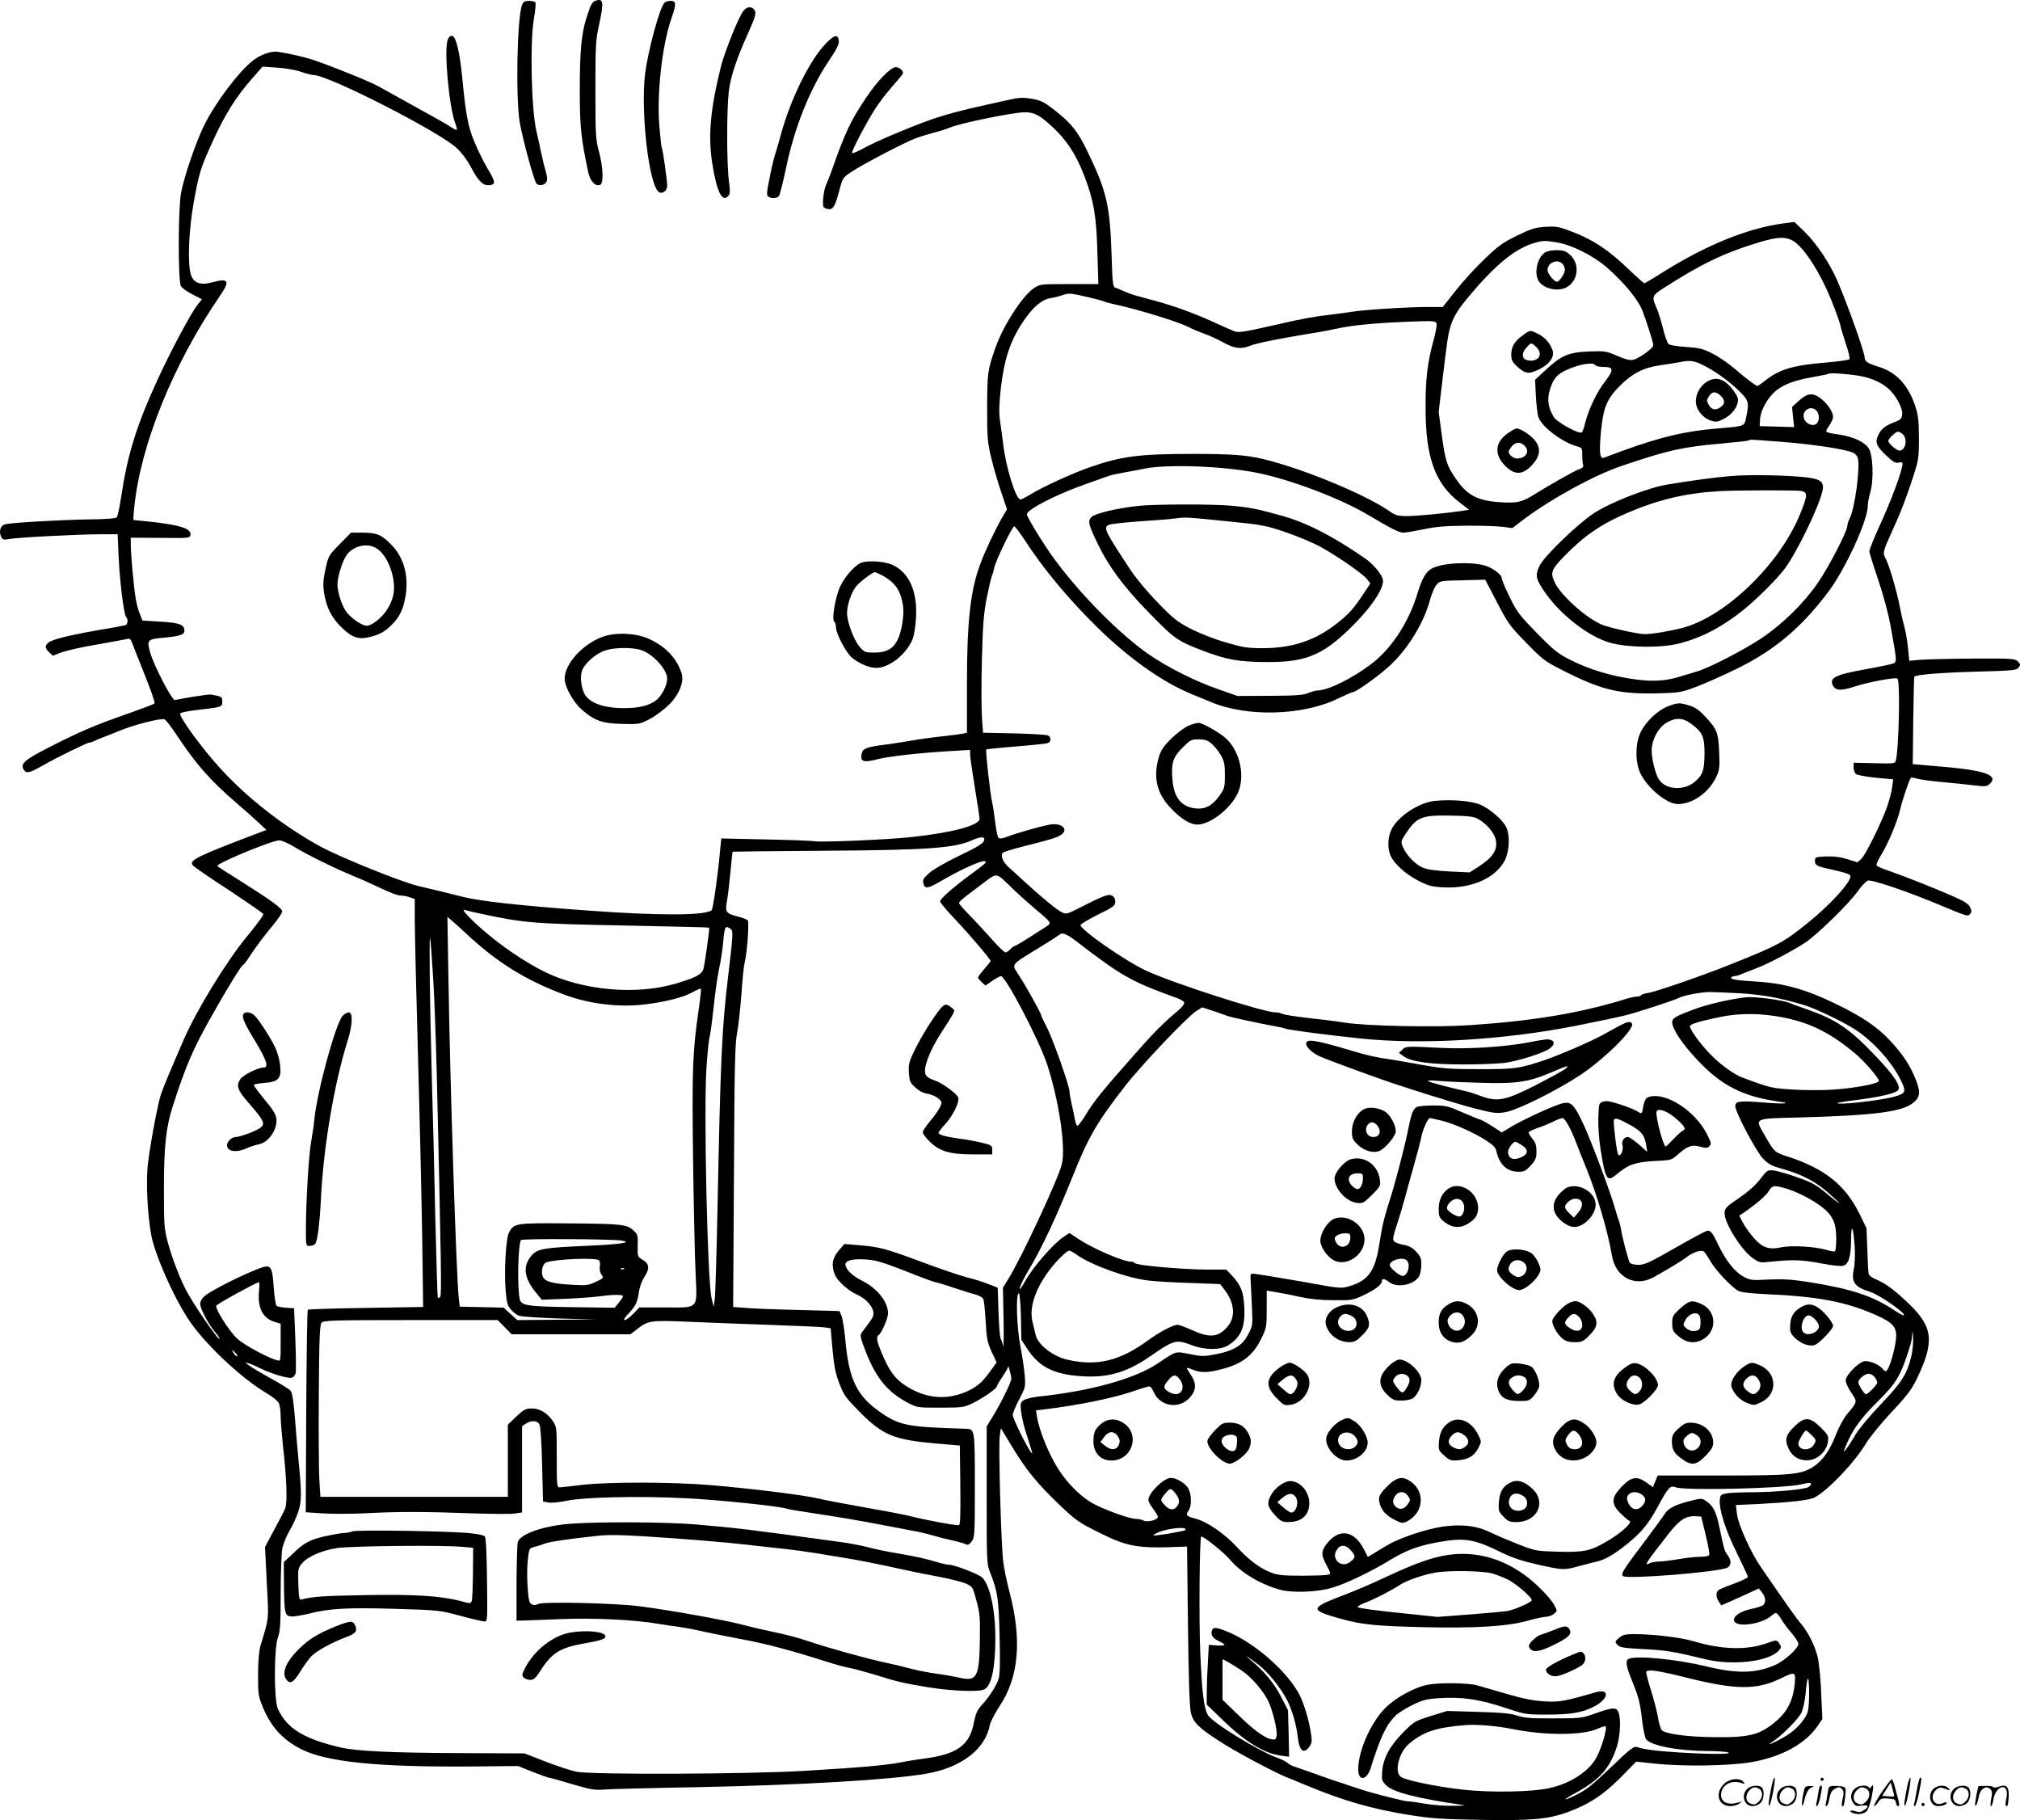 <?xml version="1.0" encoding="UTF-8"?>
<svg xmlns="http://www.w3.org/2000/svg" version="1.0" viewBox="0 0 1280.355 1153.427" preserveAspectRatio="xMidYMid meet">
  <g transform="translate(-0.11,1154.543) scale(0.1,-0.1)" fill="#000000" stroke="none">
    <path d="M3774 11540 c-21 -8 -31 -28 -58 -115 -30 -99 -40 -210 -40 -445 0 -237 7 -308 54 -528 12 -55 45 -90 75 -78 23 8 19 111 -7 209 -21 76 -23 103 -23 392 0 285 2 318 23 412 32 148 28 172 -24 153z M3310 11514 c-32 -83 -41 -596 -14 -748 21 -114 89 -363 105 -383 15 -18 49 -13 63 9 7 12 7 30 -3 65 -8 26 -20 75 -27 108 -7 33 -22 103 -34 155 -31 138 -40 551 -16 699 10 55 14 105 11 111 -3 5 -22 10 -41 10 -28 0 -36 -5 -44 -26z M4211 11526 c-31 -37 -102 -301 -121 -447 -29 -238 23 -697 85 -749 22 -18 55 5 55 38 0 35 -28 231 -34 241 -3 4 -10 68 -16 140 -16 204 17 506 76 677 33 96 32 114 -5 114 -16 0 -34 -6 -40 -14z M4712 11475 c-29 -36 -117 -257 -141 -350 -66 -263 -82 -433 -57 -604 28 -184 62 -259 101 -220 14 14 15 27 6 100 -14 106 -14 446 -1 561 11 95 48 208 124 376 48 107 54 130 34 150 -19 19 -45 14 -66 -13z M2839 11293 c-25 -62 8 -422 47 -527 8 -21 13 -41 10 -43 -2 -3 -17 4 -33 15 -23 17 -148 86 -468 263 -55 30 -313 134 -415 167 -61 19 -144 38 -217 49 -43 7 -113 -18 -162 -58 -90 -72 -233 -262 -304 -404 -51 -102 -128 -325 -148 -430 -19 -96 -20 -560 -1 -593 7 -12 40 -36 73 -52 l60 -31 -30 -38 c-38 -48 -163 -281 -244 -456 -138 -298 -196 -483 -237 -752 -10 -69 -23 -130 -29 -136 -7 -7 -72 -12 -174 -13 -165 -2 -480 -20 -530 -30 -32 -7 -45 -43 -29 -79 10 -21 14 -22 54 -15 52 10 447 30 586 30 l99 0 6 -145 c8 -160 33 -365 48 -380 13 -13 11 -45 -4 -51 -7 -2 -51 -11 -98 -19 -241 -40 -366 -70 -391 -92 -24 -21 -23 -35 5 -61 l23 -22 54 21 c30 11 129 34 220 49 91 16 177 32 191 35 22 6 28 2 37 -22 5 -15 42 -107 80 -203 39 -96 67 -178 63 -182 -4 -5 -79 -33 -166 -64 -203 -70 -313 -117 -498 -212 -156 -79 -187 -105 -167 -141 16 -30 36 -26 125 25 92 52 280 144 295 144 6 0 18 4 28 9 9 5 37 17 62 26 25 9 65 26 90 36 94 40 269 85 293 76 9 -3 44 -47 77 -98 124 -187 214 -290 380 -432 58 -50 124 -109 147 -131 l43 -40 -58 -22 c-383 -145 -435 -171 -409 -202 6 -9 110 -80 230 -158 119 -79 217 -147 217 -151 0 -11 -33 -56 -106 -145 -128 -156 -315 -461 -397 -648 -80 -184 -133 -310 -146 -350 -25 -80 -80 -383 -86 -480 -9 -132 9 -364 34 -451 48 -170 166 -417 255 -535 110 -147 316 -337 457 -421 43 -25 82 -56 88 -70 6 -13 11 -50 11 -81 0 -31 7 -113 14 -182 24 -209 30 -367 15 -403 -7 -18 -39 -80 -71 -138 l-57 -107 11 -225 c13 -243 16 -215 -40 -402 -9 -32 -15 -96 -15 -180 -1 -113 2 -138 23 -190 53 -138 130 -224 254 -286 161 -80 485 -112 1066 -108 l305 3 92 -37 c51 -20 98 -37 104 -37 6 0 72 -18 147 -41 119 -35 145 -39 202 -34 36 3 304 10 595 15 643 13 1218 46 1445 85 223 38 377 155 405 309 4 20 32 73 61 118 124 186 144 421 63 728 -17 63 -34 149 -39 190 -14 113 -31 738 -22 795 l7 50 75 -124 c88 -144 156 -228 303 -368 97 -92 118 -107 239 -167 186 -93 249 -104 518 -93 l45 2 6 -500 c4 -337 10 -517 18 -552 15 -63 48 -96 190 -187 87 -58 344 -194 416 -223 17 -6 73 -29 125 -51 232 -97 416 -150 652 -188 137 -22 207 -27 445 -31 326 -6 433 3 556 47 138 50 230 110 341 222 l98 100 112 -12 c179 -20 478 -16 621 9 190 34 339 115 417 229 l30 44 -7 156 c-3 87 -13 187 -20 225 -16 75 -60 166 -110 225 -29 33 -76 100 -253 357 -62 89 -144 271 -151 334 l-7 59 135 6 c211 11 329 24 364 42 84 44 254 222 326 343 22 37 94 125 160 196 98 104 128 144 160 209 114 236 106 328 -42 473 -89 87 -154 136 -213 160 -28 11 -46 25 -49 38 -2 11 -6 80 -8 154 l-5 133 -47 96 c-89 178 -219 282 -449 357 -87 28 -89 30 -146 130 -68 119 -82 111 218 119 470 13 644 35 716 90 47 36 52 67 22 145 -35 87 -68 141 -136 220 -84 98 -169 161 -321 239 -221 112 -362 155 -554 167 -129 8 -167 14 -160 26 4 5 13 9 22 9 8 0 29 6 46 14 18 7 59 23 92 36 75 28 231 111 310 163 77 52 274 244 331 324 24 34 53 64 64 68 25 8 246 -67 445 -150 186 -78 189 -79 204 -61 10 12 10 21 -1 43 -10 21 -36 37 -113 71 -117 51 -301 124 -399 158 -39 13 -74 28 -79 33 -6 6 5 32 27 68 46 74 103 211 121 288 15 64 58 191 68 201 3 3 21 1 39 -5 18 -5 87 -15 153 -21 66 -6 158 -15 204 -21 74 -9 85 -8 102 7 64 58 -31 90 -336 114 l-150 13 3 276 c2 152 5 277 7 279 12 12 171 25 389 31 238 6 259 9 272 26 13 17 12 22 -5 39 -19 18 -34 19 -288 18 -147 -1 -298 -5 -334 -8 l-66 -6 -8 78 c-4 42 -13 100 -21 128 -8 28 -21 85 -29 126 -23 118 -71 280 -95 322 -16 29 -12 43 40 158 59 129 89 206 138 355 33 103 36 118 36 240 0 98 -4 145 -18 190 -42 142 -121 230 -234 265 -74 23 -92 35 -92 60 0 32 -105 328 -173 486 -48 111 -132 237 -208 311 l-64 62 -75 -10 c-224 -31 -480 -135 -753 -305 -64 -41 -120 -74 -123 -74 -3 0 -51 42 -105 94 -123 117 -214 178 -343 229 -93 36 -106 39 -177 35 -67 -4 -90 -11 -183 -56 -91 -45 -120 -66 -205 -148 -55 -52 -137 -142 -182 -199 l-83 -105 -96 0 c-130 0 -410 -18 -484 -31 -34 -5 -97 -14 -141 -19 -84 -9 -185 -27 -325 -60 -220 -50 -249 -55 -277 -43 -16 6 -77 33 -138 61 -119 54 -247 100 -365 132 -41 11 -93 25 -115 31 -22 6 -58 19 -80 29 -22 10 -47 20 -56 23 -14 4 -17 34 -22 199 -10 322 -31 412 -155 668 -59 121 -99 172 -196 249 -78 62 -95 70 -164 82 -43 7 -73 6 -122 -5 -36 -8 -99 -22 -140 -31 -167 -36 -289 -69 -386 -104 -142 -52 -328 -131 -403 -172 -40 -22 -76 -37 -79 -34 -7 7 86 186 144 277 23 37 71 100 106 140 35 40 67 78 71 85 9 15 -19 43 -44 43 -32 0 -117 -87 -189 -195 -98 -146 -132 -218 -217 -460 -14 -38 -30 -79 -35 -89 -16 -31 -27 -129 -16 -143 6 -7 21 -13 35 -13 27 0 39 23 68 133 17 64 21 69 74 104 75 50 342 189 411 214 30 11 82 26 115 35 33 8 80 23 105 34 49 20 289 72 413 89 99 14 133 1 228 -87 92 -85 151 -176 204 -314 59 -155 76 -252 82 -488 l6 -195 -185 0 c-182 0 -185 0 -224 -26 -72 -48 -195 -238 -244 -379 -49 -139 -51 -159 -52 -376 0 -192 2 -220 26 -320 14 -60 43 -158 63 -217 l37 -109 -33 -56 c-42 -74 -107 -210 -135 -287 -64 -168 -86 -367 -86 -766 l0 -307 -22 -5 c-13 -3 -70 -11 -128 -17 -58 -6 -154 -19 -215 -30 -60 -10 -135 -22 -165 -25 -98 -12 -129 -23 -136 -50 -14 -57 7 -65 103 -40 65 17 279 41 461 51 l122 7 0 -29 c0 -16 14 -110 30 -209 16 -99 30 -188 30 -198 0 -42 -171 -88 -430 -116 -139 -16 -567 -34 -613 -27 -23 4 -166 9 -318 12 l-276 6 -8 -78 c-12 -144 -44 -367 -53 -376 -35 -35 -331 -36 -782 -3 -430 31 -691 60 -795 87 -95 24 -226 56 -275 67 -103 22 -499 182 -630 253 -229 126 -458 304 -627 488 -119 129 -267 332 -260 354 2 6 53 16 113 23 152 17 154 18 154 53 0 30 -1 31 -72 44 -13 3 -167 -21 -228 -35 -17 -5 -131 213 -156 298 -24 82 -18 89 82 97 102 9 134 19 134 44 0 39 -30 51 -151 58 l-115 7 -16 41 c-10 22 -22 68 -27 101 -12 68 -31 279 -31 342 l0 41 188 -1 c185 -2 187 -2 190 20 6 39 -66 62 -260 83 -54 5 -99 10 -101 10 -1 0 0 35 5 78 38 394 248 913 541 1339 69 101 59 118 -52 88 -73 -19 -116 -1 -131 54 -21 75 -12 281 19 454 35 193 44 220 127 401 75 162 143 270 240 380 l69 79 90 -6 c51 -3 117 -14 152 -26 34 -12 71 -21 82 -21 92 0 790 -356 905 -461 32 -29 67 -76 89 -117 50 -95 79 -124 120 -120 42 4 40 20 -12 106 -22 37 -59 111 -81 164 -43 102 -56 173 -80 421 -15 152 -39 251 -62 255 -12 2 -22 -6 -29 -25z m8514 -1267 c70 -29 179 -193 257 -386 27 -66 51 -134 55 -152 3 -18 20 -73 36 -122 17 -49 27 -92 22 -97 -5 -5 -67 -14 -138 -20 -220 -18 -305 -43 -399 -118 -21 -17 -42 -31 -46 -31 -10 0 -75 49 -150 114 -36 30 -96 72 -135 91 -61 31 -82 36 -168 42 -59 4 -104 11 -111 19 -7 7 -23 52 -35 101 -12 48 -31 108 -42 132 -29 66 -26 74 44 119 233 150 380 222 592 287 121 37 169 42 218 21z m-1483 -17 c90 -14 229 -83 313 -156 115 -100 204 -209 231 -283 37 -102 66 -195 66 -213 0 -10 -26 -34 -62 -58 -71 -46 -78 -46 -177 -4 -59 25 -72 27 -170 23 -128 -5 -175 -25 -275 -119 l-65 -60 5 -102 c3 -56 10 -116 15 -132 19 -63 156 -166 252 -190 25 -7 27 -11 27 -55 0 -27 3 -55 6 -63 3 -10 -5 -18 -26 -25 -30 -11 -166 -87 -294 -166 -72 -44 -105 -50 -210 -43 -142 10 -207 45 -277 148 -58 86 -66 109 -89 275 l-20 149 20 170 c35 291 38 309 50 355 19 71 47 119 124 210 157 188 279 290 392 329 70 23 80 24 164 10z m-2967 -348 c48 -11 92 -23 97 -26 5 -3 28 -10 52 -15 152 -32 411 -111 480 -146 29 -15 77 -35 107 -45 30 -11 82 -35 117 -54 69 -39 112 -44 171 -20 41 16 173 43 368 75 66 10 149 26 185 34 87 20 248 35 452 43 152 6 168 5 174 -11 4 -9 -5 -58 -19 -109 -39 -142 -51 -247 -50 -437 1 -308 62 -473 220 -592 l56 -43 -44 -7 c-102 -15 -279 -32 -345 -33 -66 0 -76 3 -125 37 -157 106 -549 267 -794 325 -103 25 -202 32 -445 32 -341 0 -451 -15 -650 -84 -114 -40 -303 -126 -381 -175 -27 -16 -54 -30 -60 -30 -28 0 -91 198 -109 348 -6 48 -15 118 -21 155 -7 51 -5 102 6 205 22 184 60 298 138 415 64 96 119 143 176 153 20 3 54 11 76 19 44 14 42 15 168 -14z m3884 -425 c75 -35 169 -102 235 -166 64 -62 67 -75 47 -169 -12 -58 -6 -56 -184 -71 -199 -16 -355 -53 -590 -138 -60 -22 -118 -43 -127 -47 -27 -11 -32 34 -19 169 15 151 37 204 123 290 78 77 148 112 253 127 44 6 98 15 120 19 66 13 88 11 142 -14z m-672 -6 c3 -5 26 -10 51 -10 64 0 66 -18 6 -95 -51 -67 -101 -172 -124 -261 -6 -27 -15 -53 -20 -58 -13 -16 -157 62 -178 96 -36 59 -44 110 -26 170 20 69 43 99 98 125 83 40 178 57 193 33z m1635 -61 c94 -11 168 -40 221 -87 47 -41 91 -123 87 -163 -3 -27 -9 -34 -52 -50 -58 -22 -84 -44 -102 -86 -19 -43 -8 -67 55 -126 42 -40 57 -48 77 -43 16 4 24 2 24 -6 -1 -46 -67 -225 -155 -416 -30 -67 -55 -130 -55 -140 0 -10 25 -90 55 -178 33 -98 64 -211 79 -294 40 -222 41 -227 20 -238 -11 -5 -89 -22 -174 -37 -198 -35 -237 -55 -210 -106 17 -30 51 -32 131 -6 86 29 267 63 277 52 19 -18 8 -473 -12 -525 -5 -13 -28 -14 -136 -11 l-130 3 0 -30 c0 -16 7 -35 15 -42 8 -6 64 -17 125 -23 l111 -10 -7 -51 c-3 -28 -18 -82 -31 -121 -38 -107 -137 -307 -164 -332 l-25 -22 -64 20 c-45 14 -85 19 -135 17 -66 -3 -70 -4 -70 -27 0 -31 11 -36 128 -61 70 -16 97 -26 97 -37 0 -41 -125 -178 -268 -294 -154 -125 -192 -145 -482 -261 -177 -72 -488 -179 -533 -185 -20 -3 -40 -9 -43 -14 -3 -5 -15 -9 -27 -9 -12 0 -42 -6 -67 -14 -286 -89 -586 -140 -990 -167 -220 -15 -655 -6 -795 16 -55 9 -162 22 -238 30 -77 9 -147 20 -157 25 -10 6 -30 10 -45 10 -75 0 -658 188 -823 266 -130 61 -413 258 -412 287 1 7 50 36 110 66 101 50 110 57 110 83 0 17 -7 31 -21 38 -22 12 -54 0 -216 -83 -70 -35 -75 -36 -103 -22 -34 18 -115 84 -226 185 -43 40 -94 86 -112 102 -35 32 -51 73 -34 90 5 5 61 22 123 38 186 47 216 56 244 74 55 36 4 81 -75 65 -61 -12 -205 -53 -262 -75 -33 -13 -51 -15 -58 -8 -6 6 -15 50 -21 100 -6 49 -14 105 -19 124 -12 46 -43 330 -38 336 3 2 87 11 188 19 101 8 192 18 202 21 23 7 23 40 1 49 -10 5 -106 10 -215 13 l-196 4 -7 100 c-4 54 -4 219 0 366 6 225 11 287 31 391 14 69 29 132 33 140 5 9 11 31 14 48 8 43 114 263 127 263 5 0 30 -33 56 -72 126 -195 282 -383 471 -569 200 -196 417 -350 602 -424 31 -13 84 -35 119 -49 229 -96 582 -86 805 23 46 22 89 41 94 41 22 0 183 117 246 179 110 107 205 266 242 405 10 37 28 80 41 95 22 26 25 26 166 29 l143 4 75 -144 c69 -133 82 -151 184 -255 100 -103 119 -118 217 -168 261 -134 371 -160 629 -153 127 4 141 6 235 42 55 21 172 73 260 116 238 118 406 260 577 488 107 143 248 451 248 542 0 18 7 57 16 87 23 80 17 241 -12 280 -28 39 -93 69 -177 83 -104 16 -102 14 -72 57 14 21 25 46 25 56 0 39 -52 107 -104 134 -37 19 -67 11 -116 -34 l-40 -36 6 -64 7 -64 -109 3 -109 3 2 43 c2 54 46 134 97 178 50 43 122 70 239 90 51 9 94 18 96 20 7 7 74 4 161 -7z m-236 -225 c20 -20 21 -68 0 -84 -22 -19 -66 -1 -78 32 -18 50 42 89 78 52z m548 -151 c32 -29 17 -103 -21 -103 -19 0 -71 45 -71 62 0 13 47 58 61 58 7 0 21 -7 31 -17z m-762 -48 c189 -15 386 -44 443 -67 16 -6 30 -21 34 -36 15 -63 -19 -318 -52 -382 -8 -16 -15 -38 -15 -48 0 -33 -119 -263 -188 -362 -90 -130 -223 -260 -357 -350 -114 -75 -327 -185 -405 -209 -25 -7 -74 -22 -110 -33 -86 -27 -167 -33 -275 -19 -161 21 -300 63 -427 128 -75 38 -102 61 -208 169 -109 112 -126 134 -170 226 -28 56 -50 109 -50 119 0 21 -52 62 -99 78 -88 29 -273 21 -342 -15 -40 -20 -64 -62 -95 -164 -55 -180 -164 -346 -292 -443 -117 -89 -272 -166 -338 -167 -12 0 -39 -7 -60 -16 -31 -14 -79 -17 -244 -18 l-205 -1 -120 42 c-145 50 -319 137 -440 220 -185 128 -433 377 -602 607 -66 90 -173 264 -173 282 0 30 180 123 365 189 72 25 141 50 155 55 14 5 54 14 90 20 36 6 97 18 137 26 145 29 494 16 708 -26 214 -42 537 -165 710 -269 139 -83 194 -111 221 -111 14 0 72 10 127 21 79 17 140 22 272 23 94 1 198 -3 231 -7 l61 -8 79 60 c169 127 444 277 614 334 292 99 385 120 625 141 98 9 180 18 183 21 7 6 -13 7 212 -10z m-5060 -2518 c0 -23 -30 -43 -170 -110 -75 -36 -155 -82 -179 -104 -38 -34 -43 -43 -37 -66 9 -37 27 -34 115 17 118 69 247 128 272 124 20 -2 7 -15 -71 -72 -123 -90 -210 -165 -210 -183 0 -8 46 -62 102 -121 88 -93 218 -246 218 -257 0 -2 -18 -25 -40 -50 -22 -25 -40 -50 -40 -54 0 -4 10 -17 23 -29 l24 -22 44 30 c24 16 49 30 54 30 30 0 242 -404 294 -562 75 -231 119 -527 92 -632 -24 -95 -250 -580 -336 -721 l-37 -60 4 -200 c2 -109 1 -185 -3 -169 -3 17 -10 37 -15 45 -5 8 -11 84 -14 169 l-5 155 -58 23 c-32 13 -93 32 -135 42 -42 11 -174 55 -293 100 -229 85 -264 94 -400 105 l-86 7 -37 -43 c-40 -47 -47 -93 -23 -152 18 -41 83 -100 139 -125 53 -24 96 -68 104 -107 4 -24 -1 -39 -28 -74 -18 -24 -39 -52 -46 -62 -11 -15 -7 -32 27 -121 66 -167 138 -254 266 -322 59 -31 62 -31 205 -31 137 0 148 1 204 27 64 31 156 94 156 109 0 5 16 32 35 60 19 28 35 56 36 63 1 16 20 -55 20 -76 0 -22 -66 -155 -118 -240 l-38 -62 0 -435 c0 -434 0 -436 24 -496 46 -118 52 -161 58 -401 4 -173 2 -241 -7 -270 -15 -44 -57 -110 -108 -166 -27 -30 -37 -53 -48 -108 -27 -146 -108 -203 -324 -230 -36 -5 -101 -15 -145 -24 -100 -18 -244 -31 -595 -52 -354 -22 -1361 -26 -1456 -6 -34 7 -122 36 -195 64 l-134 52 -430 2 c-423 2 -636 13 -732 35 -237 55 -344 121 -401 246 -25 55 -25 386 1 453 14 38 17 83 17 276 0 127 5 255 10 285 6 29 26 80 45 112 20 33 45 87 56 121 23 65 23 123 0 351 -5 55 -15 168 -21 250 -9 108 -17 155 -28 168 -9 10 -65 45 -126 78 -61 34 -122 70 -136 81 l-25 20 25 -7 c14 -4 46 -18 71 -31 69 -34 176 -66 199 -59 11 3 22 16 25 28 3 12 2 110 -2 217 l-8 195 -50 3 c-27 2 -55 7 -61 13 -6 5 -14 57 -18 116 -7 109 -15 133 -46 133 -42 0 -335 -140 -391 -187 -18 -15 -29 -34 -29 -50 0 -32 52 -130 98 -184 20 -23 30 -40 22 -37 -18 6 -170 230 -211 310 -44 87 -88 203 -115 303 -22 84 -24 107 -24 335 0 271 13 392 56 525 85 263 130 367 254 585 85 152 183 310 191 310 4 0 21 21 38 48 42 64 94 135 158 211 29 36 53 72 53 80 0 20 -68 69 -256 188 -81 50 -150 95 -155 100 -14 14 344 162 392 163 15 0 56 -18 91 -39 82 -50 260 -138 363 -180 44 -18 112 -48 150 -66 108 -51 144 -65 169 -65 13 0 37 -5 55 -11 l31 -11 0 -131 c0 -73 9 -454 20 -847 11 -393 23 -916 27 -1161 l6 -446 -362 -6 c-200 -3 -366 -8 -369 -12 -4 -4 -8 -294 -10 -645 l-3 -638 108 -7 c59 -4 185 -4 278 1 200 11 380 10 676 -1 118 -4 236 -5 262 -1 l47 7 0 273 0 274 25 16 c34 22 72 20 85 -5 7 -12 14 -115 17 -254 l6 -235 34 -6 c20 -4 69 1 116 11 111 23 456 31 754 16 205 -10 603 -51 643 -67 8 -3 71 -14 140 -24 208 -32 299 -47 440 -74 74 -14 169 -32 210 -40 41 -7 100 -21 130 -30 30 -9 85 -23 122 -31 37 -8 76 -19 87 -24 16 -9 23 -6 40 15 20 26 21 38 21 355 0 354 -1 358 -53 360 -372 11 -420 20 -539 100 -155 106 -206 208 -229 464 -6 66 -17 134 -24 151 l-13 31 -259 7 c-142 3 -293 9 -336 13 l-79 6 5 831 c3 695 7 843 20 906 8 41 20 149 27 240 6 91 15 181 20 200 17 69 31 263 20 274 -5 5 -34 16 -62 23 -76 20 -82 28 -69 99 6 32 15 115 22 184 6 69 12 126 14 128 1 1 256 4 566 6 663 4 841 16 952 67 50 22 77 24 77 6z m190 -323 c41 -39 107 -97 145 -129 87 -72 92 -80 63 -98 -13 -8 -63 -40 -111 -71 -48 -31 -91 -56 -96 -56 -4 0 -16 -9 -26 -20 -10 -11 -24 -20 -31 -20 -7 0 -41 33 -76 72 -35 40 -98 108 -140 152 -43 43 -78 83 -78 88 0 11 26 32 140 117 109 81 85 85 210 -35z m-3390 -147 c288 -62 335 -65 939 -77 283 -6 516 -11 517 -13 4 -4 -29 -243 -37 -264 -12 -34 -50 -53 -172 -90 -252 -75 -591 -45 -832 73 -127 63 -276 164 -394 267 -95 83 -143 137 -110 125 8 -3 48 -12 89 -21z m-85 -127 c202 -188 379 -297 629 -390 156 -57 339 -79 501 -60 130 15 248 45 307 78 26 15 49 24 52 22 2 -3 -4 -61 -14 -130 -39 -267 -43 -380 -36 -945 4 -297 11 -623 16 -725 10 -237 25 -220 -194 -220 l-162 0 -39 -40 c-21 -22 -46 -40 -54 -40 -10 0 -2 13 21 38 47 49 60 76 69 140 4 31 19 71 33 93 36 54 34 85 -8 110 -34 20 -34 20 -33 90 2 67 1 72 -29 99 -42 37 -71 40 -424 43 -325 2 -332 1 -364 -61 -18 -35 -30 -243 -20 -362 6 -77 11 -96 32 -122 14 -16 37 -35 51 -40 14 -6 130 -14 256 -18 l230 -6 -248 -2 -247 -2 -44 40 -43 39 -139 3 -139 3 -6 55 c-15 122 -56 1389 -65 2000 l-7 415 24 -20 c13 -11 56 -49 94 -85z m-207 -305 c6 -93 16 -366 22 -605 28 -1202 31 -1383 21 -1393 -6 -6 -13 -9 -15 -6 -2 2 -9 234 -16 514 -6 281 -15 663 -21 850 -5 187 -12 489 -14 670 -3 332 1 327 23 -30z m1885 333 c16 -12 15 -31 -17 -303 -39 -324 -48 -513 -67 -1464 -6 -299 -14 -562 -18 -585 l-7 -41 -13 55 c-26 120 -50 1186 -32 1460 6 91 15 181 21 200 5 19 16 103 25 187 8 83 24 191 34 240 11 48 22 124 26 168 9 102 13 108 48 83z m2187 -75 c291 -224 352 -258 638 -361 24 -8 46 -21 49 -29 3 -8 -12 -29 -38 -51 -92 -77 -156 -141 -271 -272 -213 -241 -262 -301 -316 -391 -21 -34 -44 -65 -50 -67 -6 -2 -13 13 -17 35 -3 21 -13 66 -21 100 -7 34 -14 71 -14 82 0 35 -108 340 -145 409 -19 37 -35 70 -35 75 0 12 -105 200 -147 262 -40 61 -46 55 127 160 69 42 129 81 135 86 18 18 44 8 105 -38z m4210 -332 c151 -10 250 -28 410 -76 74 -23 251 -108 325 -157 118 -79 235 -212 289 -328 30 -64 25 -74 -45 -94 -64 -19 -293 -48 -349 -44 -32 2 -5 8 94 21 162 20 260 43 278 64 20 25 -25 93 -144 218 -165 173 -250 230 -433 294 -49 17 -99 35 -110 40 -44 20 -226 43 -283 36 -96 -11 -242 -45 -324 -76 -111 -41 -138 -56 -138 -80 0 -44 61 -136 160 -241 150 -161 288 -231 513 -263 95 -13 36 -17 -95 -6 -150 12 -178 9 -178 -23 -1 -36 132 -287 175 -332 31 -32 54 -46 100 -59 158 -43 245 -91 355 -195 55 -51 29 -35 -62 41 -55 46 -87 63 -175 94 -59 21 -126 40 -149 43 -40 4 -42 3 -87 -56 -31 -40 -76 -79 -134 -119 -76 -51 -88 -63 -91 -90 -6 -60 105 -240 181 -292 41 -28 44 -29 122 -20 129 13 193 11 311 -12 61 -12 123 -19 137 -15 35 8 51 60 51 168 1 108 14 80 23 -47 3 -54 1 -112 -6 -143 -17 -81 6 -113 101 -142 63 -19 248 -150 213 -150 -5 0 -36 18 -69 40 -133 86 -268 129 -531 171 -111 17 -164 20 -254 16 -110 -6 -116 -5 -162 20 -53 29 -110 102 -158 202 -38 80 -49 93 -75 85 -12 -4 -103 -53 -203 -110 -155 -89 -188 -104 -226 -104 -25 0 -49 6 -55 13 -9 11 -48 157 -58 222 -3 17 -9 39 -14 50 -4 11 -13 40 -20 65 -26 97 -155 441 -205 547 -57 120 -76 139 -128 127 -46 -9 -240 -98 -319 -144 l-68 -41 -63 41 c-35 22 -68 40 -72 40 -4 0 -54 20 -111 45 -96 42 -109 45 -189 45 -48 0 -94 -4 -104 -10 -24 -12 -36 -46 -56 -150 -16 -84 -83 -342 -112 -430 -37 -115 -52 -175 -67 -275 -27 -181 -68 -243 -191 -280 -54 -16 -61 -15 -285 26 -142 25 -301 51 -325 53 -17 1 -20 -4 -17 -39 1 -22 5 -96 8 -165 6 -123 5 -126 -23 -180 -37 -71 -90 -103 -202 -126 -78 -15 -89 -15 -167 0 -95 19 -85 22 -202 -57 -146 -99 -431 -178 -762 -212 -36 -4 -76 -14 -89 -22 -22 -14 -23 -20 -18 -72 4 -31 16 -86 27 -121 49 -153 50 -157 34 -135 -28 38 -114 213 -114 234 0 11 18 55 41 98 40 77 41 79 35 155 -4 42 -15 118 -25 170 -26 124 -33 348 -12 348 5 0 11 -66 13 -147 l3 -148 36 -55 c71 -110 158 -158 312 -173 183 -18 309 14 463 120 160 110 168 112 271 73 80 -30 178 -31 227 -1 83 52 110 114 104 242 -4 96 -22 141 -78 201 l-37 38 -124 0 c-162 1 -446 27 -455 41 -3 5 -14 9 -24 9 -49 0 -242 83 -335 145 l-56 37 -41 -28 c-65 -45 -189 -188 -236 -272 -27 -48 -41 -66 -37 -47 4 16 28 66 55 110 83 138 178 341 281 598 99 248 153 341 332 571 107 137 396 441 454 477 l34 21 67 -22 c37 -12 78 -27 91 -32 25 -9 162 -39 288 -63 40 -7 76 -15 80 -18 12 -7 277 -42 483 -63 385 -40 902 -9 1360 81 129 26 270 55 313 66 82 21 309 95 340 111 30 16 138 36 192 37 28 0 115 -4 195 -8z m283 -155 c165 -34 293 -98 445 -225 62 -52 152 -156 152 -176 0 -17 -163 -47 -295 -55 -66 -4 -179 -4 -252 1 -131 8 -141 10 -318 76 -57 21 -153 92 -216 161 -63 67 -121 151 -116 166 4 12 56 28 182 55 129 28 271 27 418 -3z m-2175 -652 c78 -19 204 -75 285 -127 40 -26 58 -44 62 -64 19 -87 68 -133 141 -133 36 0 47 6 78 40 31 35 36 47 36 89 0 38 -6 56 -25 79 -14 17 -25 35 -25 40 0 6 24 18 53 28 28 9 73 27 99 40 26 13 54 24 62 24 17 0 53 -65 90 -162 13 -35 42 -108 65 -163 66 -166 133 -391 160 -550 24 -135 146 -198 262 -134 79 43 185 107 215 131 37 28 86 44 104 33 6 -4 24 -30 41 -60 33 -58 136 -168 179 -190 17 -9 76 -16 161 -20 345 -15 522 -48 719 -137 93 -42 120 -70 120 -128 0 -50 -34 -182 -54 -211 -12 -18 -14 -18 -32 2 -23 27 -74 49 -110 49 -36 0 -124 -87 -124 -123 0 -14 16 -49 35 -77 40 -59 41 -56 -28 -138 -20 -24 -50 -80 -68 -125 -38 -101 -86 -169 -145 -207 -78 -49 -138 -55 -583 -55 l-403 0 -15 -37 -15 -37 -43 31 c-60 42 -97 35 -159 -32 -63 -67 -64 -105 -3 -165 23 -23 49 -45 57 -48 21 -8 -55 -78 -140 -127 -108 -64 -148 -72 -312 -68 -140 4 -145 5 -253 47 -60 24 -141 58 -180 77 -84 41 -179 52 -300 35 -105 -15 -277 -73 -351 -118 -33 -19 -73 -44 -91 -55 l-32 -19 -22 43 c-60 120 -151 141 -229 52 -46 -53 -48 -80 -12 -145 30 -57 30 -57 9 -63 -12 -3 -86 -6 -164 -6 -118 0 -151 3 -196 20 -69 26 -142 81 -220 166 -72 78 -183 155 -253 174 -63 17 -70 23 -50 51 22 32 21 106 -3 145 -19 31 -74 64 -108 64 -45 0 -143 -96 -143 -140 0 -9 13 -34 30 -56 16 -21 30 -44 30 -51 0 -19 -65 -36 -89 -24 -11 6 -33 11 -50 11 -41 0 -211 62 -280 102 -89 53 -179 149 -238 258 -53 97 -97 213 -109 287 l-6 41 53 6 c212 26 430 70 554 112 54 19 105 34 111 34 6 0 17 -13 24 -29 45 -110 187 -121 250 -19 25 40 20 78 -15 127 -13 19 -23 36 -21 38 2 2 19 -4 39 -12 48 -20 96 -19 182 4 131 34 199 87 252 196 32 66 33 74 33 186 l0 116 58 -10 c31 -5 100 -18 152 -30 65 -14 133 -21 215 -21 116 -1 122 0 190 32 74 35 115 67 115 89 0 19 18 16 47 -7 50 -39 162 -16 190 40 7 14 13 46 13 72 0 39 -5 52 -33 82 -24 25 -46 37 -75 42 -23 4 -49 12 -59 19 -18 14 -17 20 22 140 9 28 27 88 40 135 12 47 39 141 58 210 20 69 41 150 47 180 10 51 42 120 55 120 3 0 36 -7 73 -16z m508 -155 c42 -26 44 -53 4 -74 -53 -27 -90 -14 -90 32 0 21 31 63 46 63 4 0 22 -9 40 -21z m1675 -275 c72 -22 162 -67 225 -115 70 -52 94 -103 94 -202 0 -42 -4 -78 -8 -81 -5 -3 -30 1 -56 9 -70 21 -221 30 -285 16 -78 -17 -120 -2 -175 61 -25 29 -56 72 -68 96 l-23 44 25 16 c79 54 145 110 162 139 23 38 33 39 109 17z m-7381 -330 c76 -12 -4 -24 -231 -34 -254 -11 -299 -18 -335 -57 -60 -65 -54 -141 18 -231 l43 -53 155 6 c85 4 182 11 215 16 77 11 145 12 145 0 0 -5 -12 -24 -27 -41 l-26 -32 -271 4 c-287 4 -322 10 -331 52 -16 80 -10 344 8 373 6 10 573 7 637 -3z m2883 -88 c87 -65 327 -152 462 -166 44 -5 163 -12 265 -15 l185 -7 32 -42 c59 -78 66 -167 16 -226 -58 -69 -111 -75 -223 -25 -43 19 -84 35 -93 35 -31 0 -111 -42 -190 -99 -180 -131 -323 -165 -511 -122 -92 21 -189 97 -201 159 -3 15 -12 50 -19 78 -28 108 35 260 163 397 30 31 60 57 68 57 8 0 29 -11 46 -24z m-3026 -37 c7 -7 9 -24 6 -40 -3 -17 1 -36 10 -50 16 -22 15 -23 -36 -47 -48 -22 -60 -24 -153 -18 -131 7 -175 22 -185 59 -9 32 4 75 23 82 58 22 317 32 335 14z m1945 -69 c97 -39 182 -70 188 -70 6 0 57 -15 113 -34 56 -19 121 -39 144 -45 27 -8 44 -19 48 -32 4 -11 10 -75 14 -142 6 -107 11 -130 38 -189 l31 -66 -43 -60 c-52 -72 -91 -103 -164 -132 -123 -48 -245 -34 -365 41 -72 45 -112 100 -161 222 -27 66 -31 92 -14 103 17 10 59 106 59 135 0 74 -67 159 -164 208 -64 32 -106 73 -106 104 0 25 50 37 130 31 62 -4 106 -17 252 -74z m3176 68 c26 -26 6 -98 -27 -98 -20 0 -81 51 -81 68 0 32 83 55 108 30z m-4961 -54 c-3 -3 -12 -4 -19 -1 -8 3 -5 6 6 6 11 1 17 -2 13 -5z m-2314 -138 c-11 -107 23 -175 98 -197 l39 -12 0 -119 c0 -119 0 -119 -22 -113 -62 17 -209 97 -253 137 -50 46 -140 187 -133 209 4 11 254 148 270 149 4 0 4 -24 1 -54z m1557 -231 l44 -45 376 0 377 0 44 34 c69 53 84 55 310 46 112 -5 346 -14 519 -20 173 -6 333 -13 356 -16 l40 -6 12 -135 c10 -108 19 -151 44 -217 29 -74 40 -89 132 -182 145 -145 214 -173 489 -197 l142 -12 3 -253 c2 -198 0 -252 -10 -252 -37 0 -221 35 -318 60 -19 5 -125 26 -235 45 -253 46 -280 51 -335 64 -101 23 -422 63 -683 85 -245 21 -661 21 -822 1 -65 -8 -127 -15 -137 -15 -17 0 -18 14 -18 192 0 191 0 192 -26 230 -36 51 -82 78 -133 78 -37 0 -49 -6 -97 -51 l-54 -52 0 -228 0 -229 -594 0 -594 0 -7 113 c-3 61 -5 306 -3 543 2 347 6 434 17 447 12 15 64 17 565 17 l552 0 44 -45z m8915 -188 c-28 -111 -60 -162 -192 -300 -72 -76 -140 -157 -163 -196 -21 -37 -48 -78 -59 -91 -19 -23 -18 -19 4 33 42 98 93 167 194 267 127 126 151 168 212 366 5 17 10 48 11 70 1 23 3 13 5 -24 2 -36 -3 -89 -12 -125z m-10620 23 c10 -11 14 -20 9 -20 -5 0 -15 9 -22 20 -7 11 -11 20 -9 20 2 0 12 -9 22 -20z m10389 -152 c9 -12 16 -28 16 -34 0 -13 -59 -74 -72 -74 -10 0 -48 60 -48 76 0 20 41 54 65 54 13 0 31 -10 39 -22z m-4412 -5 c54 -61 13 -128 -55 -92 -44 23 -46 37 -11 78 29 35 44 38 66 14z m4008 -673 c0 -5 -8 -14 -18 -19 -28 -15 -207 -31 -351 -32 -69 0 -144 -3 -166 -7 -36 -7 -40 -10 -43 -40 -6 -61 36 -194 108 -338 38 -78 70 -146 70 -152 0 -5 -39 -24 -87 -42 -48 -17 -93 -36 -100 -42 -17 -14 -16 -44 3 -73 l15 -23 67 29 c37 17 90 41 119 54 l52 24 21 -26 c25 -32 26 -69 1 -83 -11 -5 -41 -15 -68 -20 -70 -15 -115 -45 -111 -73 7 -47 170 -28 237 29 27 22 29 23 43 6 9 -9 20 -27 26 -38 7 -12 32 -46 57 -75 25 -29 45 -61 45 -71 0 -28 -87 -107 -148 -134 -121 -53 -241 -56 -434 -9 -190 46 -437 70 -492 49 -24 -9 -19 -46 18 -136 44 -107 53 -142 66 -258 6 -52 17 -104 24 -115 27 -41 200 -75 388 -76 62 0 122 -4 133 -9 29 -12 -116 -12 -313 0 -150 10 -214 18 -268 35 -17 5 -47 -18 -162 -129 -110 -105 -157 -144 -213 -171 -39 -20 -73 -35 -75 -32 -2 2 27 21 65 41 153 84 218 158 261 295 21 67 26 173 10 215 -13 34 -35 33 -146 -6 -87 -31 -93 -32 -264 -32 -143 -1 -185 2 -230 17 -42 14 -101 20 -250 24 l-196 6 -104 -32 c-101 -32 -106 -35 -175 -104 -85 -86 -127 -164 -133 -248 -4 -54 -2 -60 25 -87 43 -44 200 -84 493 -126 14 -2 -18 -4 -70 -4 -52 -1 -131 5 -175 13 -44 8 -93 15 -109 15 -25 0 -251 58 -311 80 -11 4 -56 19 -100 33 -44 14 -125 42 -180 62 -55 20 -113 40 -129 45 -16 5 -36 16 -45 24 -10 9 -37 23 -61 31 -121 43 -420 227 -444 274 -25 48 -36 142 -47 391 -9 207 -5 727 6 738 8 8 145 -101 183 -147 70 -83 194 -157 321 -191 77 -20 235 -14 326 14 87 25 243 100 363 173 104 63 177 91 300 114 178 32 231 24 417 -67 64 -31 128 -52 225 -74 159 -35 163 -36 260 -9 41 11 91 23 110 28 54 12 111 45 192 110 94 76 138 129 200 244 64 118 76 131 112 117 58 -22 685 -7 795 19 50 12 61 12 61 1z m-4038 -47 c34 -40 40 -63 23 -89 -20 -31 -50 -31 -80 2 -31 33 -31 35 1 73 30 36 35 37 56 14z m2966 -19 c27 -19 28 -44 2 -72 -34 -36 -74 -23 -93 31 -17 48 43 75 91 41z m-2895 -225 c-8 -8 -195 -39 -202 -33 -2 2 13 11 35 20 65 27 191 37 167 13z m1052 -130 c30 -36 29 -45 -8 -73 -55 -41 -121 21 -83 78 23 36 58 34 91 -5z m2122 -804 c312 -78 443 -80 592 -10 104 50 105 50 97 -37 -9 -92 -45 -166 -106 -220 -109 -96 -172 -114 -405 -111 -167 2 -301 19 -330 43 -7 6 -19 43 -25 83 -7 40 -28 119 -46 176 -18 58 -31 108 -28 113 10 16 76 7 251 -37z m773 -214 c-14 -53 -80 -125 -153 -165 -71 -40 -117 -58 -71 -28 60 38 167 147 185 187 9 22 20 72 24 110 11 125 20 137 23 32 1 -53 -2 -114 -8 -136z m-1870 -113 c203 -41 441 -41 537 2 25 11 48 18 51 16 13 -14 -32 -160 -67 -213 -53 -83 -165 -152 -290 -179 -110 -25 -373 -29 -546 -10 -175 20 -373 61 -397 83 -40 35 -9 154 53 207 90 76 170 104 354 119 70 7 207 -5 305 -25z M9792 9944 c-50 -35 -69 -135 -36 -183 33 -46 119 -65 173 -37 78 41 88 153 20 210 -24 21 -41 26 -83 26 -30 0 -61 -6 -74 -16z m112 -70 c9 -8 16 -26 16 -38 0 -25 -35 -76 -51 -76 -17 0 -59 52 -59 73 0 48 61 74 94 41z M9654 9421 c-53 -38 -74 -72 -74 -122 0 -35 6 -47 37 -76 52 -47 73 -50 138 -19 71 35 103 83 85 127 -19 46 -48 78 -91 99 -49 25 -49 25 -95 -9z m83 -73 c43 -40 25 -88 -33 -88 -57 0 -68 41 -23 88 25 27 27 27 56 0z M9575 8811 c-100 -60 -110 -145 -28 -223 62 -59 115 -51 178 26 43 54 41 103 -5 152 -31 32 -84 64 -107 64 -4 0 -22 -8 -38 -19z m87 -88 c39 -35 13 -83 -45 -83 -29 0 -62 33 -51 52 28 50 63 61 96 31z M10832 9133 c-48 -23 -82 -78 -82 -130 0 -51 42 -106 96 -123 29 -10 41 -9 77 9 48 23 85 66 93 108 4 21 -2 39 -25 70 -52 72 -104 94 -159 66z m75 -95 c30 -28 29 -53 -2 -74 -32 -21 -56 -15 -74 17 -13 24 -13 29 2 53 21 32 43 33 74 4z M10572 7069 c-64 -25 -139 -96 -172 -164 -34 -68 -35 -187 -3 -257 43 -93 168 -198 239 -198 92 0 193 70 241 167 23 49 25 61 21 160 -5 125 -14 149 -91 230 -37 40 -63 57 -100 68 -63 19 -70 18 -135 -6z m145 -108 c75 -54 88 -83 88 -191 -1 -109 -11 -138 -67 -183 -68 -54 -181 -45 -222 19 -22 33 -46 129 -46 184 0 67 41 143 93 175 57 34 104 33 154 -4z M7533 6946 c-28 -13 -78 -51 -111 -84 -47 -47 -63 -72 -76 -115 -36 -123 -14 -225 68 -314 65 -72 129 -113 176 -113 89 0 231 118 265 220 35 105 1 245 -79 322 -34 33 -127 89 -171 102 -11 3 -42 -5 -72 -18z m146 -112 c17 -14 44 -47 59 -72 23 -41 27 -58 27 -129 0 -74 -3 -85 -30 -124 -47 -67 -90 -92 -151 -87 -92 8 -141 65 -151 178 -10 107 2 146 62 206 51 51 57 54 104 54 39 0 56 -6 80 -26z M9094 6470 c-102 -11 -237 -101 -275 -185 -22 -48 -24 -113 -5 -160 22 -52 97 -120 178 -161 65 -33 83 -38 163 -42 176 -8 329 61 385 173 29 59 33 161 7 211 -23 45 -102 113 -160 139 -57 25 -183 36 -293 25z m273 -113 c51 -27 101 -83 113 -126 18 -67 -12 -116 -109 -179 l-55 -35 -128 6 c-93 5 -140 12 -171 25 -47 21 -102 79 -124 130 -13 32 -13 36 16 81 70 108 103 122 286 118 110 -2 147 -6 172 -20z M10975 8529 c-109 -9 -239 -27 -405 -54 -123 -20 -364 -114 -468 -183 -99 -65 -310 -268 -341 -329 -29 -59 -27 -81 18 -150 101 -156 292 -306 436 -343 119 -30 321 -31 435 -1 141 37 268 104 405 214 77 62 202 186 252 250 79 101 229 411 247 508 9 50 -15 69 -101 79 -115 14 -362 19 -478 9z m444 -95 c41 -9 40 -27 -8 -146 -130 -320 -477 -654 -751 -723 -79 -20 -194 -39 -235 -38 -40 0 -209 37 -265 58 -95 35 -263 184 -303 267 -31 65 -24 83 60 170 127 130 234 203 403 275 198 84 369 124 580 136 111 6 488 7 519 1z M7210 8339 c-135 -15 -273 -49 -292 -71 -23 -26 -18 -47 43 -173 65 -135 160 -264 303 -412 178 -184 196 -198 356 -259 159 -61 235 -74 423 -74 251 0 360 51 562 261 107 112 172 218 161 263 -8 34 -61 97 -110 131 -201 140 -373 228 -526 271 -166 46 -203 53 -315 64 -128 12 -496 11 -605 -1z m600 -100 c188 -19 217 -24 340 -66 74 -25 176 -68 225 -95 117 -66 269 -172 293 -205 l19 -25 -48 -72 c-59 -89 -89 -122 -160 -178 -139 -111 -286 -160 -474 -160 -97 0 -124 4 -233 36 -70 20 -167 58 -222 86 -88 46 -110 63 -212 168 -62 64 -138 155 -169 202 -166 252 -175 271 -141 289 11 6 96 15 188 22 93 6 198 14 234 19 71 9 66 9 360 -21z M5942 5128 c-60 -83 -117 -179 -158 -268 -21 -45 -25 -66 -22 -114 4 -52 8 -63 41 -92 23 -22 51 -36 78 -40 23 -4 53 -17 67 -29 24 -20 25 -25 13 -52 -7 -17 -35 -57 -62 -89 -27 -32 -49 -65 -49 -74 0 -9 19 -35 43 -58 64 -63 128 -82 277 -82 l120 0 0 29 c0 27 -4 30 -62 44 -35 9 -101 21 -147 27 -88 12 -131 24 -131 38 0 4 18 27 39 50 50 53 95 143 86 171 -8 27 -108 98 -158 113 -23 7 -43 21 -49 34 -17 37 23 146 94 257 103 161 97 145 69 168 -35 29 -47 24 -89 -33z M1547 5123 c-16 -16 -3 -52 54 -146 91 -149 108 -197 69 -197 -33 0 -126 -46 -144 -71 -30 -43 -21 -71 53 -155 99 -114 107 -133 67 -159 -32 -21 -126 -55 -152 -55 -23 0 -54 -29 -54 -51 0 -41 58 -51 125 -20 22 10 57 21 77 25 68 13 127 109 108 177 -5 17 -26 51 -47 76 -57 68 -93 116 -93 123 0 4 30 10 67 13 89 7 108 27 100 109 -3 31 -16 81 -30 112 -26 57 -95 165 -130 204 -20 21 -56 29 -70 15z M2173 5108 c-44 -47 -161 -475 -179 -653 -3 -33 -12 -96 -20 -140 -16 -84 -33 -375 -34 -557 0 -107 0 -108 24 -108 13 0 29 6 35 13 14 18 28 123 36 282 16 333 85 737 170 1007 31 97 34 178 7 178 -10 0 -28 -10 -39 -22z M3612 1889 c-166 -13 -315 -65 -329 -116 -4 -15 -7 -134 -8 -263 l0 -235 45 1 c25 1 131 5 236 9 202 9 469 -4 619 -30 44 -7 103 -16 130 -19 28 -4 100 -17 160 -31 61 -13 171 -35 245 -49 138 -25 302 -68 515 -136 66 -21 138 -41 160 -44 22 -4 90 -22 150 -40 165 -51 184 -55 343 -82 153 -25 328 -32 363 -14 45 25 69 136 69 328 0 176 -35 335 -84 381 -24 22 -174 80 -210 81 -11 0 -33 4 -50 9 -97 29 -154 42 -266 61 -69 11 -156 29 -195 40 -38 10 -119 26 -180 34 -582 80 -655 89 -915 111 -186 16 -619 18 -798 4z m468 -79 c257 -16 522 -38 660 -54 74 -9 180 -20 235 -26 55 -6 150 -19 210 -29 61 -10 155 -26 210 -35 55 -9 152 -28 215 -42 181 -39 197 -43 340 -70 74 -14 153 -34 176 -45 40 -19 42 -22 64 -107 21 -75 24 -108 22 -237 -3 -249 -18 -277 -130 -251 -31 7 -96 19 -143 25 -48 6 -122 21 -165 32 -44 12 -119 30 -168 40 -116 25 -354 91 -481 134 -55 19 -145 43 -200 54 -55 11 -152 33 -215 50 -124 32 -447 90 -650 117 -161 21 -618 31 -648 15 -15 -8 -28 -9 -41 -2 -16 9 -20 27 -26 113 -4 57 -3 134 2 173 8 69 8 69 43 78 19 5 52 15 72 23 31 11 157 29 328 47 64 7 144 6 290 -3z M2235 1841 c-11 -5 -35 -10 -54 -10 -18 -1 -75 -11 -125 -22 -96 -23 -128 -40 -208 -118 l-48 -45 1 -141 c2 -183 5 -199 45 -203 17 -2 69 7 115 18 127 33 247 39 549 30 271 -8 277 -9 409 -44 74 -20 143 -36 154 -36 18 0 18 11 15 265 -2 170 -7 268 -14 275 -6 6 -46 15 -90 19 -117 14 -725 23 -749 12z m698 -98 l67 -6 -1 -156 c-1 -86 -4 -166 -7 -177 -7 -22 -7 -22 -73 -4 -128 33 -295 43 -614 37 -262 -5 -321 -9 -395 -28 -12 -3 -15 13 -18 97 -3 97 -1 103 23 132 36 43 125 82 220 97 86 14 677 20 798 8z M2124 1237 c-112 -46 -167 -80 -234 -147 -72 -72 -101 -139 -79 -179 24 -43 48 -33 93 41 23 37 54 80 70 97 32 34 131 88 219 121 64 24 75 39 59 76 -15 31 -30 30 -128 -9z M3617 1200 c-110 -19 -227 -110 -286 -222 -21 -39 -23 -49 -12 -62 8 -9 26 -16 42 -16 25 0 35 10 73 69 66 102 122 136 266 161 116 21 142 30 138 48 -5 28 -119 39 -221 22z M10269 5047 c-24 -13 -73 -40 -109 -60 -74 -41 -273 -127 -364 -158 -163 -55 -190 -59 -414 -59 -187 0 -231 3 -360 26 -81 15 -172 30 -202 35 -95 13 -152 26 -245 54 -237 71 -295 80 -295 47 0 -22 32 -53 78 -77 30 -15 143 -57 367 -138 154 -56 510 -167 631 -198 117 -29 133 -31 189 -21 77 14 323 136 471 234 156 103 349 295 329 327 -9 16 -27 13 -76 -12z m-349 -277 c-14 -11 -98 -56 -186 -102 -192 -97 -241 -107 -347 -68 -34 13 -78 27 -97 31 -104 23 -232 57 -238 64 -4 4 22 5 58 1 36 -3 155 -9 266 -12 235 -8 314 4 459 66 101 44 122 49 85 20z M9690 4940 c-150 -29 -383 -44 -560 -35 -216 11 -218 11 -241 -12 l-21 -20 31 -22 c48 -35 172 -51 381 -51 102 0 218 5 259 10 87 12 251 64 286 92 29 22 32 43 9 52 -21 8 -34 7 -144 -14z M10437 4586 c-8 -8 -17 -33 -21 -55 -7 -46 -8 -47 -39 -27 -12 8 -59 27 -105 42 -64 21 -89 25 -110 18 -26 -9 -27 -12 -30 -99 -2 -50 4 -137 13 -195 32 -205 41 -219 106 -164 70 59 118 76 238 82 103 5 107 6 143 38 63 57 94 68 145 53 38 -10 47 -10 59 3 14 14 12 22 -15 75 -65 130 -219 243 -332 243 -20 0 -44 -6 -52 -14z m174 -118 c63 -52 81 -78 59 -86 -8 -3 -35 -27 -60 -53 -25 -27 -48 -49 -51 -49 -14 0 -59 165 -59 216 0 30 58 15 111 -28z m-301 -39 c91 -47 114 -72 125 -138 l7 -45 -53 47 c-30 26 -61 47 -70 47 -25 0 -41 -25 -34 -53 8 -30 -12 -74 -26 -60 -9 9 -28 153 -29 211 0 26 16 25 80 -9z M8665 4523 c-52 -12 -95 -80 -95 -149 0 -39 5 -51 33 -79 44 -44 106 -61 146 -41 35 19 89 82 98 114 7 29 -21 93 -56 125 -26 24 -87 39 -126 30z m77 -128 c13 -30 -3 -55 -36 -55 -44 0 -62 52 -30 84 19 20 50 6 66 -29z M8563 4199 c-42 -12 -103 -84 -103 -121 0 -65 73 -146 139 -155 40 -5 44 -3 98 50 54 54 55 58 50 98 -12 93 -99 153 -184 128z m77 -120 c0 -37 -16 -69 -35 -69 -8 0 -23 10 -35 22 -37 40 -20 78 37 78 30 0 33 -3 33 -31z M8460 3823 c-43 -16 -90 -90 -90 -141 0 -33 33 -86 72 -115 79 -59 208 19 208 125 0 89 -106 162 -190 131z m100 -121 c0 -61 -68 -79 -93 -25 -9 21 -8 27 8 39 10 8 34 14 52 14 30 0 33 -3 33 -28z M9176 4009 c-38 -30 -56 -71 -56 -127 0 -38 5 -53 23 -69 53 -48 109 -56 163 -22 46 28 64 56 64 99 0 104 -120 177 -194 119z m100 -88 c14 -27 2 -76 -20 -84 -17 -7 -75 28 -83 49 -3 8 4 26 18 40 29 31 69 29 85 -5z M9934 4020 c-11 -4 -34 -24 -52 -44 -42 -48 -44 -100 -6 -146 30 -35 73 -60 104 -60 61 0 135 77 135 141 0 78 -104 141 -181 109z m94 -101 c2 -17 -6 -37 -24 -58 l-27 -32 -28 27 c-35 33 -36 47 -7 74 33 30 82 24 86 -11z M9551 3614 c-25 -18 -60 -87 -61 -117 0 -41 95 -127 141 -127 33 0 101 56 125 102 13 26 13 33 -5 72 -10 25 -31 52 -46 62 -39 25 -124 30 -154 8z m114 -74 c23 -25 13 -67 -20 -82 -19 -9 -29 -7 -50 6 -35 23 -40 41 -21 71 20 31 65 33 91 5z M9184 3281 c-48 -29 -64 -59 -64 -117 0 -63 32 -108 87 -123 46 -13 87 4 131 53 53 60 35 148 -39 188 -43 23 -76 23 -115 -1z m91 -75 c30 -45 -7 -106 -54 -91 -31 9 -54 52 -41 75 23 44 72 52 95 16z M9935 3282 c-38 -24 -95 -88 -95 -108 0 -28 32 -84 62 -109 23 -19 41 -25 80 -25 46 0 54 4 94 44 51 51 57 84 21 137 -27 40 -82 79 -111 79 -12 0 -35 -8 -51 -18z m75 -82 c11 -11 20 -33 20 -50 0 -41 -37 -50 -80 -20 -36 25 -37 36 -8 67 26 28 42 29 68 3z M10695 3288 c-11 -6 -37 -27 -57 -46 -33 -32 -38 -42 -38 -82 0 -38 5 -51 28 -72 54 -51 107 -61 162 -33 96 50 94 181 -3 226 -48 21 -64 23 -92 7z m85 -122 c0 -31 -5 -46 -16 -50 -27 -10 -51 -7 -74 12 -21 17 -22 21 -9 47 18 37 56 57 81 44 13 -7 18 -21 18 -53z M8473 3261 c-49 -23 -78 -69 -68 -109 16 -65 79 -112 150 -112 31 0 45 8 81 44 47 47 52 67 30 121 -29 69 -111 93 -193 56z m92 -53 c46 -21 46 -82 0 -94 -59 -15 -107 45 -70 86 21 23 34 25 70 8z M11413 3260 c-44 -27 -63 -59 -65 -114 -2 -40 2 -51 28 -77 43 -42 101 -61 134 -44 32 17 110 100 110 118 0 20 -47 79 -87 110 -43 32 -76 34 -120 7z m92 -75 c14 -13 25 -33 25 -44 0 -38 -70 -67 -98 -39 -27 27 -1 108 34 108 8 0 26 -11 39 -25z M8815 2899 c-78 -69 -85 -129 -24 -189 37 -36 46 -40 93 -40 31 0 61 6 75 16 27 20 51 72 51 113 0 51 -85 131 -139 131 -11 0 -36 -14 -56 -31z m110 -75 c17 -17 13 -42 -13 -81 -19 -30 -26 -29 -56 10 -31 40 -31 45 -9 69 20 22 56 23 78 2z M8112 2879 c-87 -64 -93 -117 -23 -190 48 -49 52 -52 91 -46 86 11 147 117 109 188 -15 28 -88 79 -114 79 -11 0 -40 -14 -63 -31z m103 -73 c12 -18 13 -29 5 -52 -11 -27 -26 -44 -42 -44 -4 0 -24 14 -44 32 l-36 32 33 28 c42 34 64 35 84 4z M9580 2903 c-24 -9 -61 -46 -76 -75 -18 -35 -18 -72 1 -109 20 -37 53 -51 129 -52 54 0 62 2 87 31 16 18 31 43 35 57 8 34 -22 112 -49 130 -25 15 -105 27 -127 18z m81 -83 c26 -15 24 -52 -6 -84 -29 -32 -36 -32 -62 -3 -34 36 -37 63 -11 81 26 19 51 20 79 6z M10304 2881 c-77 -55 -93 -105 -54 -169 25 -41 98 -76 140 -67 33 7 120 96 120 122 0 47 -79 127 -136 139 -22 4 -39 -2 -70 -25z m90 -67 c21 -20 20 -63 -1 -86 -21 -23 -32 -23 -60 4 -27 25 -29 45 -7 76 18 26 46 28 68 6z M11075 2898 c-61 -33 -111 -104 -99 -141 13 -42 54 -85 98 -102 44 -17 46 -17 91 5 107 52 100 189 -12 235 -42 18 -51 18 -78 3z m69 -90 c21 -29 20 -57 -1 -80 -21 -23 -34 -23 -67 3 -32 25 -33 51 -4 79 28 26 53 25 72 -2z M8505 2546 c-37 -17 -80 -62 -94 -99 -23 -59 55 -157 125 -157 68 0 134 55 134 113 0 41 -43 111 -84 136 -39 24 -41 25 -81 7z m88 -107 c15 -22 17 -31 8 -48 -25 -45 -104 -36 -117 14 -15 61 69 87 109 34z M6974 2517 c-29 -26 -37 -42 -41 -80 -10 -87 35 -147 112 -147 140 0 188 181 65 245 -49 25 -96 19 -136 -18z m112 -73 c13 -19 15 -32 8 -52 -13 -36 -50 -40 -88 -9 l-30 24 23 31 c28 40 64 42 87 6z M9190 2534 c-43 -27 -64 -64 -68 -124 -4 -54 -3 -57 34 -89 34 -31 41 -33 91 -29 64 6 101 29 127 82 18 37 18 37 -6 84 -42 81 -118 113 -178 76z m94 -85 c33 -26 31 -58 -5 -78 -22 -12 -31 -12 -57 -2 -42 18 -50 46 -21 77 28 30 48 30 83 3z M9902 2507 c-57 -58 -69 -95 -46 -143 34 -71 116 -94 194 -54 39 20 70 63 70 95 0 34 -34 88 -73 116 -58 42 -93 39 -145 -14z m107 -53 c39 -50 20 -99 -36 -92 -19 2 -32 12 -41 31 -12 24 -11 31 8 57 26 37 42 38 69 4z M11376 2507 c-57 -54 -65 -86 -37 -144 26 -53 74 -78 135 -70 54 8 106 60 113 115 5 38 3 43 -45 91 -68 68 -102 70 -166 8z m109 -57 c28 -29 29 -32 14 -58 -24 -44 -99 -40 -99 6 0 17 38 82 49 82 4 0 20 -14 36 -30z M7705 2485 c-24 -25 -47 -55 -50 -66 -13 -41 90 -149 142 -149 28 0 99 54 118 89 19 38 19 64 0 101 -25 48 -62 70 -117 70 -45 0 -52 -4 -93 -45z m137 -54 c2 -29 -3 -66 -12 -75 -26 -26 -98 32 -84 68 13 35 92 41 96 7z M10639 2492 c-34 -31 -40 -43 -41 -78 0 -53 13 -78 64 -114 61 -45 92 -40 150 20 37 39 48 57 48 82 0 72 -64 128 -145 128 -28 0 -45 -9 -76 -38z m133 -56 c28 -42 -21 -99 -67 -78 -14 6 -28 23 -31 38 -6 22 -2 32 20 51 23 19 31 21 49 12 12 -7 25 -17 29 -23z M8830 2158 c-18 -13 -46 -40 -63 -60 -25 -31 -28 -42 -23 -71 9 -48 39 -83 97 -113 46 -23 51 -23 78 -10 115 60 117 206 4 265 -32 16 -56 14 -93 -11z m96 -93 c15 -23 15 -27 0 -49 -22 -34 -53 -42 -77 -20 -23 21 -24 42 -3 72 21 30 59 29 80 -3z M9585 2155 c-55 -23 -78 -59 -83 -126 -4 -58 -3 -62 29 -95 29 -30 39 -34 83 -34 129 0 190 124 103 208 -48 47 -95 63 -132 47z m73 -91 c31 -22 30 -71 -2 -85 -57 -26 -108 18 -86 72 14 34 51 39 88 13z M8119 2137 c-44 -29 -79 -82 -79 -119 0 -19 13 -42 41 -73 37 -40 46 -45 86 -45 84 0 133 44 133 119 0 75 -58 141 -123 141 -13 0 -39 -10 -58 -23z m95 -79 c22 -32 3 -98 -29 -98 -6 0 -29 15 -50 33 l-38 33 32 27 c39 33 65 34 85 5z M10700 2030 c-84 -22 -126 -44 -147 -78 -9 -15 -69 -97 -133 -182 -133 -176 -146 -198 -132 -212 22 -22 593 24 660 52 27 12 29 48 3 81 -19 25 -22 35 -50 169 -20 100 -40 141 -80 169 -33 24 -34 24 -121 1z m112 -210 c15 -63 26 -121 23 -127 -3 -8 -24 -13 -57 -13 -29 0 -91 -7 -138 -15 -47 -8 -102 -15 -123 -15 -21 0 -47 -5 -58 -10 -42 -23 -28 -1 119 187 68 87 110 114 171 110 l35 -2 28 -115z M9136 1684 c-93 -20 -194 -59 -361 -137 -77 -37 -203 -90 -280 -119 -191 -73 -191 -87 5 -141 132 -37 222 -46 523 -53 326 -8 536 5 662 41 49 14 102 25 116 25 15 0 37 8 49 18 22 18 22 19 5 52 -25 48 -119 144 -192 196 -162 117 -343 157 -527 118z m325 -110 c30 -9 74 -27 99 -39 53 -27 150 -111 150 -130 0 -12 -94 -55 -150 -68 -14 -3 -120 -13 -236 -22 l-212 -16 -248 26 c-137 14 -253 30 -257 35 -5 4 15 17 45 28 59 22 161 74 226 116 45 28 146 63 222 76 87 15 303 11 361 -6z M9850 1216 c-30 -12 -66 -25 -80 -29 -14 -3 -39 -20 -55 -37 -24 -25 -27 -34 -19 -48 19 -30 61 -26 148 17 99 48 122 70 106 100 -14 26 -31 26 -100 -3z M7684 1216 c-11 -29 2 -51 38 -68 54 -26 52 -33 -6 -30 l-53 4 -6 -114 c-4 -62 -7 -147 -7 -189 l0 -76 98 -94 c143 -140 264 -214 370 -229 l54 -7 -3 147 -4 148 -44 85 c-42 83 -106 161 -192 232 -50 42 -26 27 49 -29 60 -46 140 -145 182 -226 30 -58 59 -159 66 -226 10 -97 40 -120 78 -62 13 20 14 34 5 88 -13 81 -43 179 -70 233 -73 144 -277 325 -447 398 -76 32 -100 35 -108 15z m189 -258 c61 -41 134 -126 167 -193 28 -58 59 -186 53 -219 -5 -25 -9 -27 -35 -22 -44 9 -113 60 -215 160 l-93 90 0 128 0 129 33 -17 c17 -9 58 -35 90 -56z M10263 1166 c-27 -23 -27 -25 -10 -44 15 -16 37 -20 147 -26 162 -8 199 -14 414 -66 166 -40 391 -15 457 51 23 23 23 29 5 54 -14 19 -15 19 -80 -4 -124 -44 -286 -39 -461 14 -81 24 -255 45 -377 45 -56 0 -71 -4 -95 -24z M9958 1055 c-85 -35 -158 -77 -158 -90 0 -26 38 -48 72 -41 40 8 137 52 160 73 21 19 23 54 6 71 -15 15 -12 16 -80 -13z M9050 869 c-84 -16 -207 -84 -270 -149 -92 -93 -170 -272 -170 -387 0 -77 54 -71 79 8 61 195 98 273 157 332 15 15 62 45 104 66 67 33 89 39 171 45 140 10 252 -6 411 -58 135 -45 138 -46 270 -46 154 0 224 11 299 49 96 47 108 119 16 93 -200 -58 -231 -64 -327 -58 -70 4 -132 16 -235 46 -77 22 -162 47 -190 55 -55 16 -241 19 -315 4z M5234 11268 c-103 -108 -222 -351 -283 -574 -16 -60 -34 -120 -39 -134 -5 -14 -20 -76 -32 -138 -20 -97 -21 -115 -9 -123 21 -13 55 -11 67 4 6 7 25 82 43 167 53 260 151 508 275 692 49 73 65 104 62 125 -5 44 -30 38 -84 -19z M2154 8097 c-67 -68 -72 -76 -87 -146 -20 -87 -21 -121 -6 -193 17 -78 50 -137 112 -195 62 -59 102 -72 174 -54 63 16 96 35 139 79 49 50 71 96 85 177 22 128 -8 241 -84 323 -64 68 -97 82 -189 82 l-72 0 -72 -73z m226 -22 c42 -22 79 -75 101 -146 31 -101 22 -177 -33 -256 -33 -48 -92 -93 -123 -93 -27 0 -93 44 -124 82 -30 37 -61 128 -61 179 0 48 31 149 58 187 41 56 123 78 182 47z M5455 7977 c-45 -21 -111 -101 -135 -163 -29 -78 -46 -192 -32 -206 7 -7 12 -24 12 -39 0 -40 67 -166 104 -194 58 -44 124 -68 170 -61 83 14 174 92 211 180 9 21 19 81 22 135 10 164 -40 281 -141 333 -52 27 -168 35 -211 15z m128 -73 c91 -46 128 -99 142 -200 8 -61 -9 -163 -36 -216 -28 -55 -71 -78 -146 -78 -59 0 -63 1 -95 39 -36 43 -78 156 -78 212 0 50 26 127 56 167 21 27 106 92 121 92 2 0 18 -7 36 -16z M3821 7510 c-127 -46 -241 -172 -241 -265 0 -50 53 -147 106 -194 81 -72 133 -91 260 -93 106 -3 110 -2 173 31 36 18 90 59 122 90 67 67 99 149 79 204 -32 94 -101 166 -206 214 -80 37 -212 43 -293 13z m234 -81 c78 -20 175 -123 175 -185 -1 -44 -34 -108 -71 -137 -46 -34 -108 -49 -204 -49 -128 0 -220 34 -249 90 -22 43 -29 108 -16 147 15 45 91 112 149 129 56 18 157 20 216 5z M11231 230 c-18 -85 -24 -135 -15 -127 12 11 43 177 33 177 -4 0 -12 -22 -18 -50z M11540 270 c0 -5 5 -10 10 -10 6 0 10 5 10 10 0 6 -4 10 -10 10 -5 0 -10 -4 -10 -10z M12091 230 c-18 -85 -24 -135 -15 -127 12 11 43 177 33 177 -4 0 -12 -22 -18 -50z M12151 203 c-7 -42 -15 -82 -18 -90 -3 -7 -1 -13 5 -13 5 0 17 37 26 83 19 95 19 97 8 97 -4 0 -14 -34 -21 -77z M10931 243 c-63 -59 -40 -143 38 -143 20 0 46 7 57 16 18 14 18 15 -6 7 -64 -19 -110 0 -110 48 0 61 63 98 130 75 22 -8 23 -7 11 8 -22 27 -85 21 -120 -11z M11926 185 c-31 -47 -52 -85 -46 -85 5 0 17 11 26 25 15 23 23 26 63 23 39 -3 46 -6 49 -25 2 -13 8 -23 13 -23 11 0 11 6 0 50 -6 19 -15 54 -21 78 -6 23 -14 42 -19 42 -4 0 -33 -38 -65 -85z m80 -22 c-2 -3 -20 -3 -40 -1 l-35 3 27 42 27 43 12 -42 c7 -23 11 -43 9 -45z M11083 215 c-50 -35 -31 -115 27 -115 17 0 39 9 50 20 22 22 27 79 8 98 -16 16 -59 15 -85 -3z m68 -5 c25 -14 25 -54 -1 -80 -23 -23 -33 -24 -61 -10 -25 14 -25 54 1 80 23 23 33 24 61 10z M11293 215 c-50 -35 -31 -115 27 -115 17 0 39 9 50 20 22 22 27 79 8 98 -16 16 -59 15 -85 -3z m68 -5 c25 -14 25 -54 -1 -80 -23 -23 -33 -24 -61 -10 -25 14 -25 54 1 80 23 23 33 24 61 10z M11430 173 c-12 -56 -8 -100 5 -48 13 57 26 83 48 93 20 9 19 10 -10 9 -31 0 -33 -2 -43 -54z M11526 183 c-4 -27 -9 -56 -12 -65 -3 -10 -1 -18 4 -18 5 0 14 26 21 57 13 68 13 73 2 73 -5 0 -12 -21 -15 -47z M11585 181 c-3 -25 -8 -54 -11 -63 -3 -10 -1 -18 4 -18 6 0 14 21 18 47 7 36 15 51 36 63 25 13 29 13 43 -1 13 -13 14 -24 6 -60 -9 -41 -8 -59 5 -47 3 3 8 31 11 61 5 53 4 56 -18 61 -13 3 -38 4 -56 4 -29 -1 -32 -4 -38 -47z M11763 215 c-30 -21 -38 -62 -17 -92 14 -22 21 -25 55 -20 45 6 50 -5 14 -29 -20 -13 -31 -14 -55 -6 -30 11 -44 -1 -14 -12 30 -12 71 -6 87 12 9 10 23 49 31 87 14 68 13 93 -3 66 -6 -9 -11 -10 -15 -2 -10 16 -58 14 -83 -4z m68 -5 c25 -14 25 -54 -1 -80 -23 -23 -33 -24 -61 -10 -25 14 -25 54 1 80 23 23 33 24 61 10z M12263 215 c-47 -33 -32 -115 21 -115 31 0 56 10 56 21 0 5 -11 4 -24 -2 -55 -25 -89 38 -45 82 20 20 31 21 74 3 18 -7 18 -6 6 9 -17 21 -59 22 -88 2z M12393 215 c-50 -35 -31 -115 27 -115 17 0 39 9 50 20 22 22 27 79 8 98 -16 16 -59 15 -85 -3z m68 -5 c25 -14 25 -54 -1 -80 -23 -23 -33 -24 -61 -10 -25 14 -25 54 1 80 23 23 33 24 61 10z M12530 178 c-5 -27 -10 -57 -10 -66 1 -27 16 5 24 51 9 47 47 71 72 45 13 -13 14 -24 6 -62 -5 -25 -6 -46 -1 -46 5 0 12 19 15 42 7 43 33 78 59 78 23 0 33 -29 23 -73 -5 -22 -6 -42 -3 -45 10 -11 15 6 18 58 3 64 -15 81 -63 63 -18 -7 -32 -7 -36 -2 -3 5 -25 8 -49 7 l-44 -1 -11 -49z M12180 110 c0 -5 5 -10 10 -10 6 0 10 5 10 10 0 6 -4 10 -10 10 -5 0 -10 -4 -10 -10z"></path>
  </g>
</svg>
